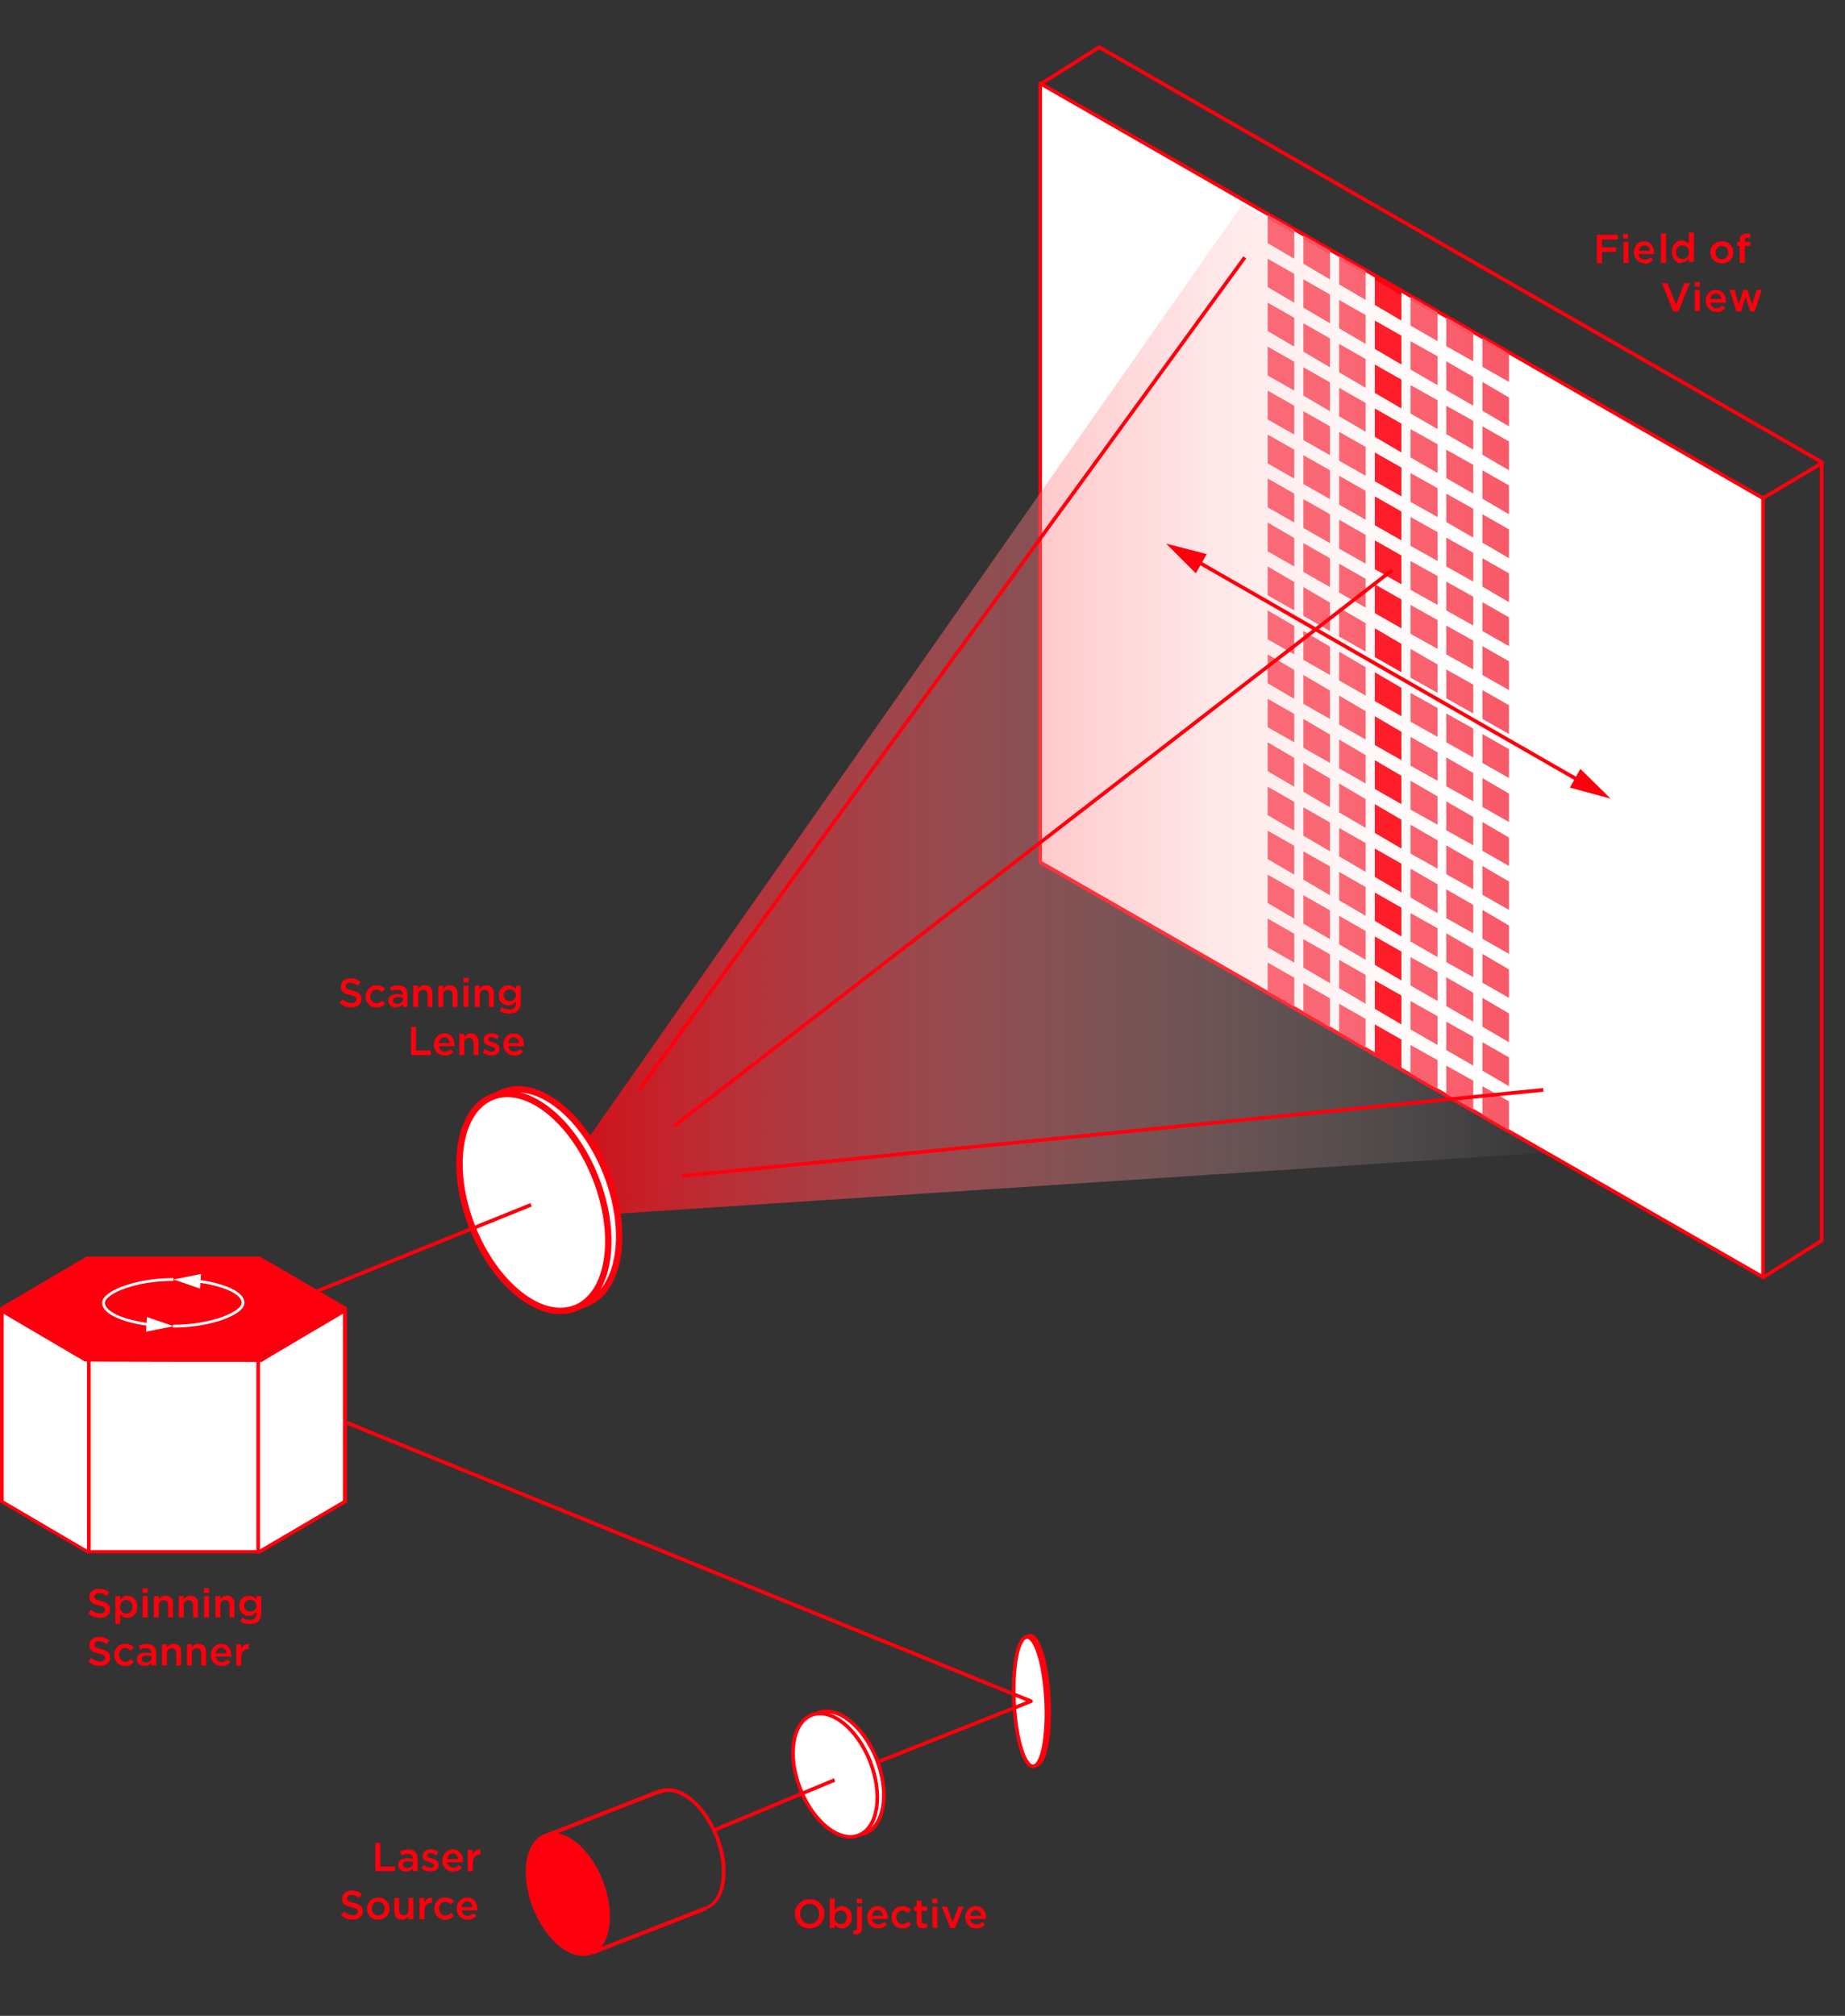 <?xml version="1.0" encoding="UTF-8"?>
<svg id="Ebene_2" data-name="Ebene 2" xmlns="http://www.w3.org/2000/svg" xmlns:xlink="http://www.w3.org/1999/xlink" viewBox="0 0 403 440.2">
  <rect x="0" y="0" width="403" height="440.2" fill="#333333" stroke="none"/>
  <defs>
    <style>
      .cls-1 {
        isolation: isolate;
      }

      .cls-2, .cls-3, .cls-4, .cls-5 {
        fill: none;
      }

      .cls-2, .cls-4 {
        stroke-width: .8px;
      }

      .cls-2, .cls-4, .cls-6, .cls-7 {
        stroke: #fe000d;
      }

      .cls-2, .cls-5 {
        stroke-linejoin: round;
      }

      .cls-3, .cls-8, .cls-9, .cls-10, .cls-11 {
        stroke-width: 0px;
      }

      .cls-8 {
        fill: url(#Unbenannter_Verlauf);
      }

      .cls-9 {
        fill: #fe000d;
      }

      .cls-4 {
        stroke-miterlimit: 10;
      }

      .cls-10 {
        fill: #f95261;
      }

      .cls-11, .cls-6, .cls-7 {
        fill: #fff;
      }

      .cls-5 {
        stroke: #fff;
        stroke-width: .6px;
      }

      .cls-6 {
        stroke-width: 1.4px;
      }

      .cls-6, .cls-7 {
        stroke-miterlimit: 10;
      }

      .cls-7 {
        stroke-width: .8px;
      }
    </style>
    <linearGradient id="Unbenannter_Verlauf" data-name="Unbenannter Verlauf" x1="120" y1="557.24" x2="342.6" y2="557.24" gradientTransform="translate(0 -401.99)" gradientUnits="userSpaceOnUse">
      <stop offset="0" stop-color="#fe000d" stop-opacity=".8"/>
      <stop offset="1" stop-color="#fff" stop-opacity="0"/>
    </linearGradient>
  </defs>
  <g>
    <ellipse class="cls-7" cx="183.85" cy="387.17" rx="8.2" ry="14.1" transform="translate(-128.59 93.78) rotate(-21.4)"/>
    <ellipse class="cls-7" cx="182.43" cy="387.65" rx="8.2" ry="14.1" transform="translate(-128.87 93.29) rotate(-21.4)"/>
  </g>
  <polygon class="cls-2" points="385.2 278.9 370.6 265.2 227.4 18.3 240.1 10.3 397.9 100.9 397.9 270.9 385.2 278.9"/>
  <polygon class="cls-11" points="385.1 278.9 227.2 188.3 227.2 18.2 385.1 108.8 385.1 278.9"/>
  <polygon class="cls-2" points="385.1 278.9 227.2 188.3 227.2 18.2 385.1 108.8 385.1 278.9"/>
  <g>
    <polygon class="cls-10" points="329.6 83.4 323.8 80.1 323.8 73.8 329.6 77.2 329.6 83.4"/>
    <polygon class="cls-10" points="329.6 93.1 323.8 89.7 323.8 83.4 329.6 86.8 329.6 93.1"/>
    <polygon class="cls-10" points="329.6 102.7 323.8 99.3 323.8 93.1 329.6 96.4 329.6 102.7"/>
    <polygon class="cls-10" points="329.6 112.3 323.8 108.9 323.8 102.7 329.6 106 329.6 112.3"/>
    <polygon class="cls-10" points="329.6 121.9 323.8 118.5 323.8 112.3 329.6 115.6 329.6 121.9"/>
    <polygon class="cls-10" points="329.6 131.5 323.8 128.1 323.8 121.9 329.6 125.2 329.6 131.5"/>
    <polygon class="cls-10" points="329.6 141.1 323.8 137.8 323.8 131.5 329.6 134.8 329.6 141.1"/>
    <polygon class="cls-10" points="329.6 150.7 323.8 147.4 323.8 141.1 329.6 144.4 329.6 150.7"/>
    <polygon class="cls-10" points="329.6 160.3 323.8 157 323.8 150.7 329.6 154 329.6 160.3"/>
    <polygon class="cls-10" points="329.6 169.9 323.8 166.6 323.8 160.3 329.6 163.6 329.6 169.9"/>
    <polygon class="cls-10" points="329.6 179.5 323.8 176.2 323.8 169.9 329.6 173.3 329.6 179.5"/>
    <polygon class="cls-10" points="329.6 189.1 323.8 185.8 323.8 179.5 329.6 182.9 329.6 189.1"/>
    <polygon class="cls-10" points="329.6 198.7 323.8 195.4 323.8 189.1 329.6 192.5 329.6 198.7"/>
    <polygon class="cls-10" points="329.6 208.3 323.8 205 323.8 198.7 329.6 202.1 329.6 208.3"/>
    <polygon class="cls-10" points="329.6 217.9 323.8 214.6 323.8 208.3 329.6 211.7 329.6 217.9"/>
    <polygon class="cls-10" points="329.6 227.6 323.8 224.2 323.8 217.9 329.6 221.3 329.6 227.6"/>
    <polygon class="cls-10" points="329.6 237.2 323.8 233.8 323.8 227.6 329.6 230.9 329.6 237.2"/>
    <polygon class="cls-10" points="329.6 246.8 323.8 243.4 323.8 237.2 329.6 240.5 329.6 246.8"/>
    <polygon class="cls-10" points="321.8 78.9 315.9 75.6 315.9 69.3 321.8 72.7 321.8 78.9"/>
    <polygon class="cls-10" points="321.8 88.6 315.9 85.2 315.9 78.9 321.8 82.3 321.8 88.6"/>
    <polygon class="cls-10" points="321.8 98.2 315.9 94.8 315.9 88.6 321.8 91.9 321.8 98.2"/>
    <polygon class="cls-10" points="321.8 107.8 315.9 104.4 315.9 98.2 321.8 101.5 321.8 107.8"/>
    <polygon class="cls-10" points="321.8 117.4 315.9 114 315.9 107.8 321.8 111.1 321.8 117.4"/>
    <polygon class="cls-10" points="321.8 127 315.9 123.7 315.9 117.4 321.8 120.7 321.8 127"/>
    <polygon class="cls-10" points="321.8 136.6 315.9 133.3 315.9 127 321.8 130.3 321.8 136.6"/>
    <polygon class="cls-10" points="321.8 146.2 315.9 142.9 315.9 136.6 321.8 139.9 321.8 146.2"/>
    <polygon class="cls-10" points="321.8 155.8 315.9 152.5 315.9 146.2 321.8 149.5 321.8 155.8"/>
    <polygon class="cls-10" points="321.8 165.4 315.9 162.1 315.9 155.8 321.8 159.1 321.8 165.4"/>
    <polygon class="cls-10" points="321.8 175 315.9 171.7 315.9 165.4 321.8 168.8 321.8 175"/>
    <polygon class="cls-10" points="321.8 184.6 315.9 181.3 315.9 175 321.8 178.4 321.8 184.6"/>
    <polygon class="cls-10" points="321.8 194.2 315.9 190.9 315.9 184.6 321.8 188 321.8 194.2"/>
    <polygon class="cls-10" points="321.8 203.8 315.9 200.5 315.9 194.2 321.8 197.6 321.8 203.8"/>
    <polygon class="cls-10" points="321.8 213.4 315.9 210.1 315.9 203.8 321.8 207.2 321.8 213.4"/>
    <polygon class="cls-10" points="321.8 223.1 315.9 219.7 315.9 213.4 321.8 216.8 321.8 223.1"/>
    <polygon class="cls-10" points="321.8 232.7 315.9 229.3 315.9 223.1 321.8 226.4 321.8 232.7"/>
    <polygon class="cls-10" points="321.8 242.3 315.9 238.9 315.9 232.7 321.8 236 321.8 242.3"/>
    <polygon class="cls-10" points="314 74.5 308.1 71.1 308.1 64.8 314 68.2 314 74.5"/>
    <polygon class="cls-10" points="314 84.1 308.1 80.7 308.1 74.5 314 77.8 314 84.1"/>
    <polygon class="cls-10" points="314 93.7 308.1 90.3 308.1 84.1 314 87.4 314 93.7"/>
    <polygon class="cls-10" points="314 103.3 308.1 99.9 308.1 93.7 314 97 314 103.3"/>
    <polygon class="cls-10" points="314 112.9 308.1 109.6 308.1 103.3 314 106.6 314 112.9"/>
    <polygon class="cls-10" points="314 122.5 308.1 119.2 308.1 112.9 314 116.2 314 122.5"/>
    <polygon class="cls-10" points="314 132.1 308.1 128.8 308.1 122.5 314 125.8 314 132.1"/>
    <polygon class="cls-10" points="314 141.7 308.1 138.4 308.1 132.1 314 135.4 314 141.7"/>
    <polygon class="cls-10" points="314 151.3 308.1 148 308.1 141.7 314 145.1 314 151.3"/>
    <polygon class="cls-10" points="314 160.9 308.1 157.6 308.1 151.3 314 154.6 314 160.9"/>
    <polygon class="cls-10" points="314 170.5 308.1 167.2 308.1 160.9 314 164.3 314 170.5"/>
    <polygon class="cls-10" points="314 180.1 308.1 176.8 308.1 170.5 314 173.9 314 180.1"/>
    <polygon class="cls-10" points="314 189.7 308.1 186.4 308.1 180.1 314 183.5 314 189.7"/>
    <polygon class="cls-10" points="314 199.4 308.1 196 308.1 189.7 314 193.1 314 199.4"/>
    <polygon class="cls-10" points="314 209 308.1 205.6 308.1 199.4 314 202.7 314 209"/>
    <polygon class="cls-10" points="314 218.6 308.1 215.2 308.1 209 314 212.3 314 218.6"/>
    <polygon class="cls-10" points="314 228.2 308.1 224.8 308.1 218.6 314 221.9 314 228.2"/>
    <polygon class="cls-10" points="314 237.8 308.1 234.4 308.1 228.2 314 231.5 314 237.8"/>
    <polygon class="cls-9" points="306.1 70 300.3 66.6 300.3 60.4 306.1 63.7 306.1 70"/>
    <polygon class="cls-9" points="306.1 79.6 300.3 76.2 300.3 70 306.1 73.3 306.1 79.6"/>
    <polygon class="cls-9" points="306.1 89.2 300.3 85.8 300.3 79.6 306.1 82.9 306.1 89.2"/>
    <polygon class="cls-9" points="306.1 98.8 300.3 95.4 300.3 89.2 306.1 92.5 306.1 98.8"/>
    <polygon class="cls-9" points="306.1 108.4 300.3 105.1 300.3 98.8 306.1 102.1 306.1 108.4"/>
    <polygon class="cls-9" points="306.1 118 300.3 114.7 300.3 108.4 306.1 111.7 306.1 118"/>
    <polygon class="cls-9" points="306.1 127.6 300.3 124.3 300.3 118 306.1 121.3 306.1 127.6"/>
    <polygon class="cls-9" points="306.1 137.2 300.3 133.9 300.3 127.6 306.1 130.9 306.1 137.2"/>
    <polygon class="cls-9" points="306.1 146.8 300.3 143.5 300.3 137.2 306.1 140.6 306.1 146.8"/>
    <polygon class="cls-9" points="306.1 156.4 300.3 153.1 300.3 146.8 306.1 150.2 306.1 156.4"/>
    <polygon class="cls-9" points="306.1 166 300.3 162.7 300.3 156.4 306.1 159.8 306.1 166"/>
    <polygon class="cls-9" points="306.1 175.6 300.3 172.3 300.3 166 306.1 169.4 306.1 175.6"/>
    <polygon class="cls-9" points="306.1 185.3 300.3 181.9 300.3 175.6 306.1 179 306.1 185.3"/>
    <polygon class="cls-9" points="306.1 194.9 300.3 191.5 300.3 185.3 306.1 188.6 306.1 194.9"/>
    <polygon class="cls-9" points="306.1 204.5 300.3 201.1 300.3 194.9 306.1 198.2 306.1 204.5"/>
    <polygon class="cls-9" points="306.1 214.1 300.3 210.7 300.3 204.5 306.1 207.8 306.1 214.1"/>
    <polygon class="cls-9" points="306.1 223.7 300.3 220.3 300.3 214.1 306.1 217.4 306.1 223.7"/>
    <polygon class="cls-9" points="306.1 233.3 300.3 229.9 300.3 223.7 306.1 227 306.1 233.3"/>
    <polygon class="cls-10" points="298.3 65.5 292.5 62.1 292.5 55.9 298.3 59.2 298.3 65.5"/>
    <polygon class="cls-10" points="298.3 75.1 292.5 71.7 292.5 65.5 298.3 68.8 298.3 75.1"/>
    <polygon class="cls-10" points="298.3 84.7 292.5 81.3 292.5 75.1 298.3 78.4 298.3 84.7"/>
    <polygon class="cls-10" points="298.3 94.3 292.5 90.9 292.5 84.7 298.3 88 298.3 94.3"/>
    <polygon class="cls-10" points="298.3 103.9 292.5 100.6 292.5 94.3 298.3 97.6 298.3 103.9"/>
    <polygon class="cls-10" points="298.3 113.5 292.5 110.2 292.5 103.9 298.3 107.2 298.3 113.5"/>
    <polygon class="cls-10" points="298.3 123.1 292.5 119.8 292.5 113.5 298.3 116.8 298.3 123.1"/>
    <polygon class="cls-10" points="298.3 132.7 292.5 129.4 292.5 123.1 298.3 126.4 298.3 132.7"/>
    <polygon class="cls-10" points="298.3 142.3 292.5 139 292.5 132.7 298.3 136.1 298.3 142.3"/>
    <polygon class="cls-10" points="298.3 151.9 292.5 148.6 292.5 142.3 298.3 145.7 298.3 151.9"/>
    <polygon class="cls-10" points="298.3 161.5 292.5 158.2 292.5 151.9 298.3 155.3 298.3 161.5"/>
    <polygon class="cls-10" points="298.3 171.1 292.5 167.8 292.5 161.5 298.3 164.9 298.3 171.1"/>
    <polygon class="cls-10" points="298.3 180.8 292.5 177.4 292.5 171.1 298.3 174.5 298.3 180.8"/>
    <polygon class="cls-10" points="298.3 190.4 292.5 187 292.5 180.8 298.3 184.1 298.3 190.4"/>
    <polygon class="cls-10" points="298.3 200 292.5 196.6 292.5 190.4 298.3 193.7 298.3 200"/>
    <polygon class="cls-10" points="298.3 209.6 292.5 206.2 292.5 200 298.3 203.3 298.3 209.6"/>
    <polygon class="cls-10" points="298.3 219.2 292.5 215.8 292.5 209.6 298.3 212.9 298.3 219.2"/>
    <polygon class="cls-10" points="298.3 228.8 292.5 225.4 292.5 219.2 298.3 222.5 298.3 228.8"/>
    <polygon class="cls-10" points="290.5 61 284.7 57.6 284.7 51.4 290.5 54.7 290.5 61"/>
    <polygon class="cls-10" points="290.5 70.6 284.7 67.2 284.7 61 290.5 64.3 290.5 70.6"/>
    <polygon class="cls-10" points="290.5 80.2 284.7 76.8 284.7 70.6 290.5 73.9 290.5 80.2"/>
    <polygon class="cls-10" points="290.5 89.8 284.7 86.4 284.7 80.2 290.5 83.5 290.5 89.8"/>
    <polygon class="cls-10" points="290.5 99.4 284.7 96.1 284.7 89.8 290.5 93.1 290.5 99.4"/>
    <polygon class="cls-10" points="290.5 109 284.7 105.7 284.7 99.4 290.5 102.7 290.5 109"/>
    <polygon class="cls-10" points="290.5 118.6 284.7 115.3 284.7 109 290.5 112.3 290.5 118.6"/>
    <polygon class="cls-10" points="290.5 128.2 284.7 124.9 284.7 118.6 290.5 121.9 290.5 128.2"/>
    <polygon class="cls-10" points="290.5 137.8 284.7 134.5 284.7 128.2 290.5 131.6 290.5 137.8"/>
    <polygon class="cls-10" points="290.5 147.4 284.7 144.1 284.7 137.8 290.5 141.2 290.5 147.4"/>
    <polygon class="cls-10" points="290.5 157 284.7 153.7 284.7 147.4 290.5 150.8 290.5 157"/>
    <polygon class="cls-10" points="290.5 166.6 284.7 163.3 284.7 157 290.5 160.4 290.5 166.6"/>
    <polygon class="cls-10" points="290.5 176.3 284.7 172.9 284.7 166.6 290.5 170 290.5 176.3"/>
    <polygon class="cls-10" points="290.5 185.9 284.7 182.5 284.7 176.3 290.5 179.6 290.5 185.9"/>
    <polygon class="cls-10" points="290.5 195.5 284.7 192.1 284.7 185.9 290.5 189.2 290.5 195.5"/>
    <polygon class="cls-10" points="290.5 205.1 284.7 201.7 284.7 195.5 290.5 198.8 290.5 205.1"/>
    <polygon class="cls-10" points="290.5 214.7 284.7 211.3 284.7 205.1 290.5 208.4 290.5 214.7"/>
    <polygon class="cls-10" points="290.5 224.3 284.7 220.9 284.7 214.7 290.5 218 290.5 224.3"/>
    <polygon class="cls-10" points="282.7 56.5 276.9 53.1 276.9 46.9 282.7 50.2 282.7 56.5"/>
    <polygon class="cls-10" points="282.7 66.1 276.9 62.7 276.9 56.5 282.7 59.8 282.7 66.1"/>
    <polygon class="cls-10" points="282.7 75.7 276.9 72.3 276.9 66.1 282.7 69.4 282.7 75.7"/>
    <polygon class="cls-10" points="282.7 85.3 276.9 82 276.9 75.7 282.7 79 282.7 85.3"/>
    <polygon class="cls-10" points="282.7 94.9 276.9 91.6 276.9 85.3 282.7 88.6 282.7 94.9"/>
    <polygon class="cls-10" points="282.7 104.5 276.9 101.2 276.9 94.9 282.7 98.2 282.7 104.5"/>
    <polygon class="cls-10" points="282.7 114.1 276.9 110.8 276.9 104.5 282.7 107.8 282.7 114.1"/>
    <polygon class="cls-10" points="282.7 123.7 276.9 120.4 276.9 114.1 282.7 117.5 282.7 123.7"/>
    <polygon class="cls-10" points="282.7 133.3 276.9 130 276.9 123.7 282.7 127.1 282.7 133.3"/>
    <polygon class="cls-10" points="282.7 142.9 276.9 139.6 276.9 133.3 282.7 136.7 282.7 142.9"/>
    <polygon class="cls-10" points="282.7 152.6 276.9 149.2 276.9 142.9 282.7 146.3 282.7 152.6"/>
    <polygon class="cls-10" points="282.7 162.1 276.9 158.8 276.9 152.6 282.7 155.9 282.7 162.1"/>
    <polygon class="cls-10" points="282.7 171.8 276.9 168.4 276.9 162.1 282.7 165.5 282.7 171.8"/>
    <polygon class="cls-10" points="282.7 181.4 276.9 178 276.9 171.8 282.7 175.1 282.7 181.4"/>
    <polygon class="cls-10" points="282.7 191 276.9 187.6 276.9 181.4 282.7 184.7 282.7 191"/>
    <polygon class="cls-10" points="282.7 200.6 276.9 197.2 276.9 191 282.7 194.3 282.7 200.6"/>
    <polygon class="cls-10" points="282.7 210.2 276.9 206.9 276.9 200.6 282.7 203.9 282.7 210.2"/>
    <polygon class="cls-10" points="282.7 219.8 276.9 216.5 276.9 210.2 282.7 213.5 282.7 219.8"/>
  </g>
  <g class="cls-1">
    <g class="cls-1">
      <g class="cls-1">
        <path class="cls-9" d="M76.75,219.99c-.98,0-1.84-.33-2.57-.99l.65-.77c.62.53,1.26.8,1.94.8.33,0,.6-.07.8-.22.2-.14.29-.33.29-.56v-.02c0-.23-.09-.41-.28-.55-.19-.13-.56-.27-1.11-.4-.35-.09-.65-.18-.88-.26-.23-.09-.45-.2-.63-.34-.19-.14-.32-.31-.41-.51-.08-.2-.13-.44-.13-.72v-.02c0-.53.2-.96.59-1.29.39-.33.9-.5,1.51-.5.84,0,1.59.26,2.24.77l-.58.82c-.57-.42-1.13-.63-1.67-.63-.31,0-.55.07-.73.21-.18.14-.27.31-.27.52v.02c0,.24.1.43.29.56.2.13.59.27,1.17.41.68.17,1.18.38,1.5.66.32.27.48.66.48,1.15v.02c0,.57-.2,1.02-.61,1.35-.4.33-.94.49-1.59.49Z"/>
        <path class="cls-9" d="M82.25,220.01c-.69,0-1.26-.23-1.72-.7-.46-.47-.69-1.03-.69-1.7v-.02c0-.67.23-1.24.69-1.72.46-.48,1.04-.71,1.73-.71.75,0,1.36.27,1.86.8l-.67.71c-.38-.39-.77-.58-1.2-.58-.38,0-.7.14-.96.43-.26.29-.39.64-.39,1.05v.02c0,.42.13.77.39,1.06.26.29.59.43,1,.43s.82-.19,1.21-.57l.64.63c-.25.28-.53.5-.82.65-.3.15-.66.22-1.08.22Z"/>
        <path class="cls-9" d="M86.46,220c-.46,0-.85-.13-1.17-.38s-.48-.61-.48-1.05v-.02c0-.49.17-.86.52-1.11.35-.25.82-.38,1.4-.38.43,0,.84.07,1.25.19v-.12c0-.33-.1-.58-.29-.75-.2-.17-.48-.26-.86-.26-.42,0-.87.1-1.33.29l-.29-.84c.57-.25,1.16-.38,1.76-.38.69,0,1.21.17,1.54.52.33.33.5.81.5,1.43v2.75h-1.04v-.58c-.38.45-.88.68-1.51.68ZM86.76,219.22c.36,0,.65-.09.89-.28.23-.18.35-.42.35-.72v-.32c-.32-.12-.67-.18-1.06-.18-.34,0-.61.07-.8.21-.19.14-.29.33-.29.57v.02c0,.22.08.39.25.51.17.13.39.19.65.19Z"/>
        <path class="cls-9" d="M90.28,219.9v-4.65h1.07v.71c.38-.54.86-.81,1.45-.81.52,0,.92.16,1.21.48.29.32.44.75.44,1.3v2.97h-1.06v-2.64c0-.36-.09-.64-.26-.84-.17-.2-.42-.29-.73-.29s-.56.1-.76.31c-.19.21-.29.49-.29.84v2.62h-1.07Z"/>
        <path class="cls-9" d="M95.74,219.9v-4.65h1.07v.71c.38-.54.86-.81,1.45-.81.52,0,.92.16,1.21.48.29.32.44.75.44,1.3v2.97h-1.06v-2.64c0-.36-.09-.64-.26-.84-.17-.2-.42-.29-.73-.29s-.56.1-.76.31c-.19.21-.29.49-.29.84v2.62h-1.07Z"/>
        <path class="cls-9" d="M101.22,214.54v-1.01h1.14v1.01h-1.14ZM101.26,219.9v-4.65h1.07v4.65h-1.07Z"/>
        <path class="cls-9" d="M103.71,219.9v-4.65h1.07v.71c.38-.54.86-.81,1.45-.81.52,0,.92.16,1.21.48.29.32.44.75.44,1.3v2.97h-1.06v-2.64c0-.36-.09-.64-.26-.84-.17-.2-.42-.29-.73-.29s-.56.1-.76.31c-.19.21-.29.49-.29.84v2.62h-1.07Z"/>
        <path class="cls-9" d="M111.24,221.33c-.77,0-1.47-.18-2.08-.55l.4-.8c.53.32,1.08.48,1.65.48.48,0,.84-.12,1.09-.36.25-.24.38-.59.38-1.06v-.35c-.44.56-.99.85-1.64.85-.57,0-1.07-.2-1.49-.59-.42-.4-.62-.92-.62-1.58v-.02c0-.66.21-1.19.63-1.58.42-.4.91-.6,1.48-.6.65,0,1.19.26,1.63.79v-.7h1.06v3.7c0,.77-.2,1.36-.59,1.75-.42.42-1.05.62-1.91.62ZM111.33,218.62c.38,0,.7-.12.96-.36.27-.24.4-.55.4-.92v-.02c0-.37-.13-.67-.4-.91-.26-.24-.59-.36-.97-.36s-.69.12-.94.35c-.25.23-.38.54-.38.92v.02c0,.38.13.68.38.92.25.24.57.36.94.36Z"/>
      </g>
    </g>
    <g class="cls-1">
      <g class="cls-1">
        <path class="cls-9" d="M89.79,230.4v-6.16h1.08v5.17h3.24v.99h-4.32Z"/>
        <path class="cls-9" d="M97.16,230.51c-.68,0-1.25-.22-1.7-.67-.45-.45-.68-1.03-.68-1.74v-.02c0-.67.21-1.25.64-1.72s.97-.7,1.63-.7c.7,0,1.25.24,1.64.72.39.48.58,1.07.58,1.78,0,.06,0,.16-.02.3h-3.41c.06.37.21.66.45.87.24.21.54.31.89.31.46,0,.88-.18,1.26-.55l.62.55c-.48.58-1.11.87-1.9.87ZM95.83,227.75h2.38c-.04-.36-.16-.65-.36-.88-.21-.23-.48-.34-.82-.34s-.59.11-.81.34c-.22.23-.35.52-.4.88Z"/>
        <path class="cls-9" d="M100.33,230.4v-4.65h1.07v.71c.38-.54.86-.81,1.45-.81.52,0,.92.16,1.21.48.29.32.44.75.44,1.3v2.97h-1.06v-2.64c0-.36-.09-.64-.26-.84-.17-.2-.42-.29-.73-.29s-.56.1-.76.31c-.19.21-.29.49-.29.84v2.62h-1.07Z"/>
        <path class="cls-9" d="M107.39,230.49c-.74,0-1.4-.23-1.97-.7l.48-.72c.52.38,1.02.57,1.52.57.23,0,.41-.04.53-.14.13-.09.19-.21.19-.37v-.02c0-.22-.31-.43-.93-.62-.05-.02-.08-.03-.11-.04-.21-.06-.39-.12-.53-.18-.14-.06-.29-.14-.44-.24-.16-.1-.27-.23-.36-.39-.08-.16-.12-.34-.12-.55v-.02c0-.43.16-.78.47-1.04.31-.26.71-.39,1.18-.39.6,0,1.17.18,1.71.53l-.42.76c-.48-.29-.92-.44-1.31-.44-.2,0-.36.04-.48.13s-.18.2-.18.33v.02c0,.15.08.26.24.35.16.08.4.18.72.29.04.01.07.02.09.03.21.06.38.13.52.19.14.06.29.15.44.25.16.11.27.23.36.39.08.15.12.33.12.53v.02c0,.47-.16.83-.48,1.08-.32.25-.74.38-1.24.38Z"/>
        <path class="cls-9" d="M112.34,230.51c-.68,0-1.25-.22-1.7-.67-.45-.45-.68-1.03-.68-1.74v-.02c0-.67.21-1.25.64-1.72s.97-.7,1.63-.7c.7,0,1.25.24,1.64.72.39.48.58,1.07.58,1.78,0,.06,0,.16-.02.3h-3.41c.06.37.21.66.45.87.24.21.54.31.89.31.46,0,.88-.18,1.26-.55l.62.55c-.48.58-1.11.87-1.9.87ZM111.01,227.75h2.38c-.04-.36-.16-.65-.36-.88-.21-.23-.48-.34-.82-.34s-.59.11-.81.34c-.22.23-.35.52-.4.88Z"/>
      </g>
    </g>
  </g>
  <g class="cls-1">
    <g class="cls-1">
      <g class="cls-1">
        <path class="cls-9" d="M21.85,353.29c-.98,0-1.84-.33-2.57-.99l.65-.77c.62.53,1.26.8,1.94.8.33,0,.6-.07.8-.22.2-.14.29-.33.29-.56v-.02c0-.23-.09-.41-.28-.55-.19-.13-.56-.27-1.11-.4-.35-.09-.65-.18-.88-.26-.23-.09-.45-.2-.63-.34-.19-.14-.32-.31-.41-.51-.08-.2-.13-.44-.13-.72v-.02c0-.53.2-.96.59-1.29.39-.33.9-.5,1.51-.5.84,0,1.59.26,2.24.77l-.58.82c-.57-.42-1.13-.63-1.67-.63-.31,0-.55.07-.73.21-.18.14-.27.31-.27.52v.02c0,.24.1.43.29.56.2.13.59.27,1.17.41.68.17,1.18.38,1.5.66.32.27.48.66.48,1.15v.02c0,.57-.2,1.02-.61,1.35-.4.33-.94.49-1.59.49Z"/>
        <path class="cls-9" d="M25.19,354.61v-6.05h1.07v.77c.41-.58.94-.87,1.58-.87.58,0,1.09.22,1.51.65.43.43.64,1.02.64,1.76v.02c0,.73-.21,1.32-.64,1.76-.43.44-.93.66-1.52.66-.65,0-1.17-.27-1.58-.82v2.13h-1.07ZM27.59,352.37c.38,0,.69-.14.95-.41.26-.27.38-.63.38-1.08v-.02c0-.44-.13-.8-.39-1.07-.26-.28-.57-.41-.94-.41s-.69.14-.96.42c-.27.28-.4.64-.4,1.07v.02c0,.43.13.79.4,1.07s.59.42.96.42Z"/>
        <path class="cls-9" d="M31.12,347.84v-1.01h1.14v1.01h-1.14ZM31.16,353.2v-4.65h1.07v4.65h-1.07Z"/>
        <path class="cls-9" d="M33.61,353.2v-4.65h1.07v.71c.38-.54.86-.81,1.45-.81.52,0,.92.16,1.21.48.29.32.44.75.44,1.3v2.97h-1.06v-2.64c0-.36-.09-.64-.26-.84-.17-.2-.42-.29-.73-.29s-.56.1-.76.31c-.19.21-.29.49-.29.84v2.62h-1.07Z"/>
        <path class="cls-9" d="M39.07,353.2v-4.65h1.07v.71c.38-.54.86-.81,1.45-.81.52,0,.92.16,1.21.48.29.32.44.75.44,1.3v2.97h-1.06v-2.64c0-.36-.09-.64-.26-.84-.17-.2-.42-.29-.73-.29s-.56.1-.76.31c-.19.21-.29.49-.29.84v2.62h-1.07Z"/>
        <path class="cls-9" d="M44.55,347.84v-1.01h1.14v1.01h-1.14ZM44.59,353.2v-4.65h1.07v4.65h-1.07Z"/>
        <path class="cls-9" d="M47.04,353.2v-4.65h1.07v.71c.38-.54.86-.81,1.45-.81.52,0,.92.16,1.21.48.29.32.44.75.44,1.3v2.97h-1.06v-2.64c0-.36-.09-.64-.26-.84-.17-.2-.42-.29-.73-.29s-.56.1-.76.31c-.19.21-.29.49-.29.84v2.62h-1.07Z"/>
        <path class="cls-9" d="M54.57,354.63c-.77,0-1.47-.18-2.08-.55l.4-.8c.53.32,1.08.48,1.65.48.48,0,.84-.12,1.09-.36.25-.24.38-.59.38-1.06v-.35c-.44.56-.99.85-1.64.85-.57,0-1.07-.2-1.49-.59-.42-.4-.62-.92-.62-1.58v-.02c0-.66.21-1.19.63-1.58.42-.4.91-.6,1.48-.6.65,0,1.19.26,1.63.79v-.7h1.06v3.7c0,.77-.2,1.36-.59,1.75-.42.42-1.05.62-1.91.62ZM54.66,351.92c.38,0,.7-.12.96-.36.27-.24.4-.55.4-.92v-.02c0-.37-.13-.67-.4-.91-.26-.24-.59-.36-.97-.36s-.69.12-.94.35c-.25.23-.38.54-.38.92v.02c0,.38.13.68.38.92.25.24.57.36.94.36Z"/>
      </g>
    </g>
    <g class="cls-1">
      <g class="cls-1">
        <path class="cls-9" d="M21.85,363.79c-.98,0-1.84-.33-2.57-.99l.65-.77c.62.53,1.26.8,1.94.8.33,0,.6-.07.8-.22.2-.14.29-.33.29-.56v-.02c0-.23-.09-.41-.28-.55-.19-.13-.56-.27-1.11-.4-.35-.09-.65-.18-.88-.26-.23-.09-.45-.2-.63-.34-.19-.14-.32-.31-.41-.51-.08-.2-.13-.44-.13-.72v-.02c0-.53.2-.96.59-1.29.39-.33.9-.5,1.51-.5.84,0,1.59.26,2.24.77l-.58.82c-.57-.42-1.13-.63-1.67-.63-.31,0-.55.07-.73.21-.18.14-.27.31-.27.52v.02c0,.24.1.43.29.56.2.13.59.27,1.17.41.68.17,1.18.38,1.5.66.32.27.48.66.48,1.15v.02c0,.57-.2,1.02-.61,1.35-.4.33-.94.49-1.59.49Z"/>
        <path class="cls-9" d="M27.35,363.81c-.69,0-1.26-.23-1.72-.7-.46-.47-.69-1.03-.69-1.7v-.02c0-.67.23-1.24.69-1.72.46-.48,1.04-.71,1.73-.71.75,0,1.36.27,1.86.8l-.67.71c-.38-.39-.77-.58-1.2-.58-.38,0-.7.14-.96.43-.26.29-.39.64-.39,1.05v.02c0,.42.13.77.39,1.06.26.29.59.43,1,.43s.82-.19,1.21-.57l.64.63c-.25.28-.53.5-.82.65-.3.15-.66.22-1.08.22Z"/>
        <path class="cls-9" d="M31.56,363.8c-.46,0-.85-.13-1.17-.38s-.48-.61-.48-1.05v-.02c0-.49.17-.86.52-1.11.35-.25.82-.38,1.4-.38.43,0,.84.07,1.25.19v-.12c0-.33-.1-.58-.29-.75-.2-.17-.48-.26-.86-.26-.42,0-.87.1-1.33.29l-.29-.84c.57-.25,1.16-.38,1.76-.38.69,0,1.21.17,1.54.52.33.33.5.81.5,1.43v2.75h-1.04v-.58c-.38.45-.88.68-1.51.68ZM31.86,363.02c.36,0,.65-.09.89-.28.23-.18.35-.42.35-.72v-.32c-.32-.12-.67-.18-1.06-.18-.34,0-.61.07-.8.21-.19.14-.29.33-.29.57v.02c0,.22.08.39.25.51.17.13.39.19.65.19Z"/>
        <path class="cls-9" d="M35.38,363.7v-4.65h1.07v.71c.38-.54.86-.81,1.45-.81.52,0,.92.16,1.21.48.29.32.44.75.44,1.3v2.97h-1.06v-2.64c0-.36-.09-.64-.26-.84-.17-.2-.42-.29-.73-.29s-.56.1-.76.31c-.19.21-.29.49-.29.84v2.62h-1.07Z"/>
        <path class="cls-9" d="M40.84,363.7v-4.65h1.07v.71c.38-.54.86-.81,1.45-.81.52,0,.92.16,1.21.48.29.32.44.75.44,1.3v2.97h-1.06v-2.64c0-.36-.09-.64-.26-.84-.17-.2-.42-.29-.73-.29s-.56.1-.76.31c-.19.21-.29.49-.29.84v2.62h-1.07Z"/>
        <path class="cls-9" d="M48.43,363.81c-.68,0-1.25-.22-1.7-.67-.45-.45-.68-1.03-.68-1.74v-.02c0-.67.21-1.25.64-1.72s.97-.7,1.63-.7c.7,0,1.25.24,1.64.72.39.48.58,1.07.58,1.78,0,.06,0,.16-.02.3h-3.41c.06.37.21.66.45.87.24.21.54.31.89.31.46,0,.88-.18,1.26-.55l.62.55c-.48.58-1.11.87-1.9.87ZM47.1,361.05h2.38c-.04-.36-.16-.65-.36-.88-.21-.23-.48-.34-.82-.34s-.59.11-.81.34c-.22.23-.35.52-.4.88Z"/>
        <path class="cls-9" d="M51.61,363.7v-4.65h1.07v1.05c.33-.79.88-1.17,1.65-1.13v1.13h-.06c-.48,0-.87.16-1.15.47-.29.31-.43.77-.43,1.37v1.77h-1.07Z"/>
      </g>
    </g>
  </g>
  <g class="cls-1">
    <g class="cls-1">
      <g class="cls-1">
        <path class="cls-9" d="M81.99,408.6v-6.16h1.08v5.17h3.24v.99h-4.32Z"/>
        <path class="cls-9" d="M88.65,408.7c-.46,0-.85-.13-1.17-.38s-.48-.61-.48-1.05v-.02c0-.49.17-.86.52-1.11.35-.25.82-.38,1.4-.38.43,0,.84.07,1.25.19v-.12c0-.33-.1-.58-.29-.75-.2-.17-.48-.26-.86-.26-.42,0-.87.1-1.33.29l-.29-.84c.57-.25,1.16-.38,1.76-.38.69,0,1.21.17,1.54.52.33.33.5.81.5,1.43v2.75h-1.04v-.58c-.38.45-.88.68-1.51.68ZM88.94,407.92c.36,0,.65-.09.89-.28.23-.18.35-.42.35-.72v-.32c-.32-.12-.67-.18-1.06-.18-.34,0-.61.07-.8.21-.19.14-.29.33-.29.57v.02c0,.22.08.39.25.51.17.13.39.19.65.19Z"/>
        <path class="cls-9" d="M94.07,408.69c-.74,0-1.4-.23-1.97-.7l.48-.72c.52.38,1.02.57,1.52.57.23,0,.41-.04.53-.14.13-.09.19-.21.19-.37v-.02c0-.22-.31-.43-.93-.62-.05-.02-.08-.03-.11-.04-.21-.06-.39-.12-.53-.18-.14-.06-.29-.14-.44-.24-.16-.1-.27-.23-.36-.39-.08-.16-.12-.34-.12-.55v-.02c0-.43.16-.78.47-1.04.31-.26.71-.39,1.18-.39.6,0,1.17.18,1.71.53l-.42.76c-.48-.29-.92-.44-1.31-.44-.2,0-.36.04-.48.13s-.18.2-.18.33v.02c0,.15.08.26.24.35.16.08.4.18.72.29.04.01.07.02.09.03.21.06.38.13.52.19.14.06.29.15.44.25.16.11.27.23.36.39.08.15.12.33.12.53v.02c0,.47-.16.83-.48,1.08-.32.25-.74.38-1.24.38Z"/>
        <path class="cls-9" d="M99.01,408.71c-.68,0-1.25-.22-1.7-.67-.45-.45-.68-1.03-.68-1.74v-.02c0-.67.21-1.25.64-1.72s.97-.7,1.63-.7c.7,0,1.25.24,1.64.72.39.48.58,1.07.58,1.78,0,.06,0,.16-.02.3h-3.41c.06.37.21.66.45.87.24.21.54.31.89.31.46,0,.88-.18,1.26-.55l.62.55c-.48.58-1.11.87-1.9.87ZM97.68,405.95h2.38c-.04-.36-.16-.65-.36-.88-.21-.23-.48-.34-.82-.34s-.59.11-.81.34c-.22.23-.35.52-.4.88Z"/>
        <path class="cls-9" d="M102.19,408.6v-4.65h1.07v1.05c.33-.79.88-1.17,1.65-1.13v1.13h-.06c-.48,0-.87.16-1.15.47-.29.31-.43.77-.43,1.37v1.77h-1.07Z"/>
      </g>
    </g>
    <g class="cls-1">
      <g class="cls-1">
        <path class="cls-9" d="M77.05,419.19c-.98,0-1.84-.33-2.57-.99l.65-.77c.62.53,1.26.8,1.94.8.33,0,.6-.07.8-.22.2-.14.29-.33.29-.56v-.02c0-.23-.09-.41-.28-.55-.19-.13-.56-.27-1.11-.4-.35-.09-.65-.18-.88-.26-.23-.09-.45-.2-.63-.34-.19-.14-.32-.31-.41-.51-.08-.2-.13-.44-.13-.72v-.02c0-.53.2-.96.59-1.29.39-.33.9-.5,1.51-.5.84,0,1.59.26,2.24.77l-.58.82c-.57-.42-1.13-.63-1.67-.63-.31,0-.55.07-.73.21-.18.14-.27.31-.27.52v.02c0,.24.1.43.29.56.2.13.59.27,1.17.41.68.17,1.18.38,1.5.66.32.27.48.66.48,1.15v.02c0,.57-.2,1.02-.61,1.35-.4.33-.94.49-1.59.49Z"/>
        <path class="cls-9" d="M82.61,419.21c-.7,0-1.29-.23-1.76-.7-.47-.47-.7-1.03-.7-1.7v-.02c0-.67.24-1.25.71-1.72.48-.47,1.06-.71,1.77-.71s1.29.23,1.76.7.71,1.04.71,1.71v.02c0,.67-.24,1.24-.71,1.71-.48.47-1.07.71-1.78.71ZM82.63,418.27c.42,0,.76-.14,1.02-.43s.39-.63.39-1.04v-.02c0-.42-.14-.77-.4-1.06-.27-.29-.61-.44-1.02-.44s-.75.14-1.01.43c-.26.29-.39.64-.39,1.05v.02c0,.41.13.76.4,1.05.27.29.61.44,1.01.44Z"/>
        <path class="cls-9" d="M87.78,419.2c-.52,0-.92-.16-1.21-.48-.29-.32-.44-.76-.44-1.3v-2.96h1.06v2.64c0,.36.09.64.26.83.17.2.42.29.73.29s.56-.1.76-.3c.19-.2.29-.48.29-.84v-2.62h1.07v4.65h-1.07v-.72c-.37.55-.85.82-1.45.82Z"/>
        <path class="cls-9" d="M91.63,419.1v-4.65h1.07v1.05c.33-.79.88-1.17,1.65-1.13v1.13h-.06c-.48,0-.87.16-1.15.47-.29.31-.43.77-.43,1.37v1.77h-1.07Z"/>
        <path class="cls-9" d="M97.26,419.21c-.69,0-1.26-.23-1.72-.7-.46-.47-.69-1.03-.69-1.7v-.02c0-.67.23-1.24.69-1.72.46-.48,1.04-.71,1.73-.71.75,0,1.36.27,1.86.8l-.67.71c-.38-.39-.77-.58-1.2-.58-.38,0-.7.14-.96.43-.26.29-.39.64-.39,1.05v.02c0,.42.13.77.39,1.06.26.29.59.43,1,.43s.82-.19,1.21-.57l.64.63c-.25.28-.53.5-.82.65-.3.15-.66.22-1.08.22Z"/>
        <path class="cls-9" d="M102.14,419.21c-.68,0-1.25-.22-1.7-.67-.45-.45-.68-1.03-.68-1.74v-.02c0-.67.21-1.25.64-1.72s.97-.7,1.63-.7c.7,0,1.25.24,1.64.72.39.48.58,1.07.58,1.78,0,.06,0,.16-.02.3h-3.41c.06.37.21.66.45.87.24.21.54.31.89.31.46,0,.88-.18,1.26-.55l.62.55c-.48.58-1.11.87-1.9.87ZM100.81,416.45h2.38c-.04-.36-.16-.65-.36-.88-.21-.23-.48-.34-.82-.34s-.59.11-.81.34c-.22.23-.35.52-.4.88Z"/>
      </g>
    </g>
  </g>
  <g class="cls-1">
    <g class="cls-1">
      <g class="cls-1">
        <path class="cls-9" d="M179.15,420.17c-.61.62-1.38.93-2.31.93s-1.7-.31-2.31-.92c-.6-.62-.91-1.36-.91-2.24v-.02c0-.88.31-1.63.92-2.25.61-.62,1.38-.93,2.31-.93s1.7.31,2.31.92c.6.62.91,1.36.91,2.24v.02c0,.88-.31,1.63-.92,2.25ZM175.35,419.47c.4.42.9.63,1.5.63s1.1-.21,1.49-.62c.39-.42.59-.93.59-1.54v-.02c0-.61-.2-1.13-.59-1.55-.4-.42-.9-.63-1.5-.63s-1.1.21-1.49.62c-.39.42-.59.93-.59,1.54v.02c0,.61.2,1.13.59,1.55Z"/>
        <path class="cls-9" d="M183.9,421.1c-.65,0-1.17-.27-1.58-.82v.72h-1.07v-6.42h1.07v2.55c.41-.58.94-.87,1.58-.87.58,0,1.09.22,1.51.65.43.43.64,1.02.64,1.76v.02c0,.73-.21,1.32-.64,1.76-.43.44-.93.66-1.52.66ZM183.64,420.17c.38,0,.69-.14.95-.41.26-.27.38-.63.38-1.08v-.02c0-.44-.13-.8-.39-1.07-.26-.28-.57-.41-.94-.41s-.69.14-.96.42c-.27.28-.4.64-.4,1.07v.02c0,.43.13.79.4,1.07s.59.42.96.42Z"/>
        <path class="cls-9" d="M186.93,422.43c-.16,0-.33-.01-.52-.04v-.85c.11.02.21.03.3.03.33,0,.49-.19.49-.56v-4.65h1.07v4.71c0,.92-.45,1.37-1.35,1.37ZM187.17,415.64v-1.01h1.14v1.01h-1.14Z"/>
        <path class="cls-9" d="M191.8,421.11c-.68,0-1.25-.22-1.7-.67-.45-.45-.68-1.03-.68-1.74v-.02c0-.67.21-1.25.64-1.72s.97-.7,1.63-.7c.7,0,1.25.24,1.64.72.39.48.58,1.07.58,1.78,0,.06,0,.16-.02.3h-3.41c.06.37.21.66.45.87.24.21.54.31.89.31.46,0,.88-.18,1.26-.55l.62.55c-.48.58-1.11.87-1.9.87ZM190.47,418.35h2.38c-.04-.36-.16-.65-.36-.88-.21-.23-.48-.34-.82-.34s-.59.11-.81.34c-.22.23-.35.52-.4.88Z"/>
        <path class="cls-9" d="M197.13,421.11c-.69,0-1.26-.23-1.72-.7-.46-.47-.69-1.03-.69-1.7v-.02c0-.67.23-1.24.69-1.72.46-.48,1.04-.71,1.73-.71.75,0,1.36.27,1.86.8l-.67.71c-.38-.39-.77-.58-1.2-.58-.38,0-.7.14-.96.43-.26.29-.39.64-.39,1.05v.02c0,.42.13.77.39,1.06.26.29.59.43,1,.43s.82-.19,1.21-.57l.64.63c-.25.28-.53.5-.82.65-.3.15-.66.22-1.08.22Z"/>
        <path class="cls-9" d="M201.57,421.08c-.89,0-1.34-.45-1.34-1.36v-2.45h-.59v-.92h.59v-1.28h1.06v1.28h1.25v.92h-1.25v2.28c0,.39.19.58.57.58.23,0,.45-.05.66-.16v.87c-.28.16-.6.24-.96.24Z"/>
        <path class="cls-9" d="M203.64,415.64v-1.01h1.14v1.01h-1.14ZM203.68,421v-4.65h1.07v4.65h-1.07Z"/>
        <path class="cls-9" d="M207.61,421.04l-1.91-4.68h1.14l1.25,3.41,1.26-3.41h1.12l-1.9,4.68h-.96Z"/>
        <path class="cls-9" d="M213.25,421.11c-.68,0-1.25-.22-1.7-.67-.45-.45-.68-1.03-.68-1.74v-.02c0-.67.21-1.25.64-1.72.43-.47.97-.7,1.63-.7.7,0,1.25.24,1.64.72.39.48.58,1.07.58,1.78,0,.06,0,.16-.02.3h-3.41c.06.37.21.66.45.87.24.21.54.31.89.31.46,0,.88-.18,1.26-.55l.62.55c-.48.58-1.11.87-1.9.87ZM211.92,418.35h2.38c-.04-.36-.16-.65-.36-.88-.21-.23-.48-.34-.82-.34s-.59.11-.81.34c-.22.23-.35.52-.4.88Z"/>
      </g>
    </g>
  </g>
  <g>
    <path class="cls-9" d="M348.8,57.4v-6.1h4.6v1h-3.5v1.7h3.1v1h-3.1v2.5h-1.1v-.1Z"/>
    <path class="cls-9" d="M354.5,52.1v-1h1.1v1h-1.1ZM354.6,57.4v-4.6h1.1v4.6h-1.1Z"/>
    <path class="cls-9" d="M359.3,57.5c-.7,0-1.2-.2-1.7-.7s-.7-1-.7-1.7h0c0-.7.2-1.3.6-1.7.4-.5,1-.7,1.6-.7s1.2.2,1.6.7.6,1.1.6,1.8,0,.2,0,.3h-3.4c0,.4.2.7.5.9.2.2.5.3.9.3s.9-.2,1.2-.5l.6.5c-.5.6-1.1.9-1.9.9h0l.1-.1ZM358,54.8h2.4c0-.4-.2-.7-.4-.9-.2-.2-.5-.3-.8-.3s-.6.1-.8.3-.4.5-.4.9h0Z"/>
    <path class="cls-9" d="M362.8,57.4v-6.4h1.1v6.4h-1.1Z"/>
    <path class="cls-9" d="M367.3,57.5c-.6,0-1.1-.2-1.5-.7-.4-.4-.6-1-.6-1.8h0c0-.8.2-1.3.6-1.8.4-.4.9-.7,1.5-.7s1.2.3,1.6.8v-2.5h1.1v6.4h-1.1v-.8c-.4.6-.9.9-1.6.9h0v.2ZM366.6,56.2c.3.3.6.4.9.4s.7-.1,1-.4c.3-.3.4-.6.4-1.1h0c0-.5-.1-.8-.4-1.1s-.6-.4-1-.4-.7.1-1,.4-.4.6-.4,1.1h0c0,.5.1.8.4,1.1h.1Z"/>
    <path class="cls-9" d="M376.1,57.5c-.7,0-1.3-.2-1.8-.7s-.7-1-.7-1.7h0c0-.7.2-1.3.7-1.7.5-.5,1.1-.7,1.8-.7s1.3.2,1.8.7.7,1,.7,1.7h0c0,.7-.2,1.2-.7,1.7s-1.1.7-1.8.7h0ZM376.1,56.6c.4,0,.8-.1,1-.4.3-.3.4-.6.4-1h0c0-.4-.1-.8-.4-1.1s-.6-.4-1-.4-.8.1-1,.4-.4.6-.4,1h0c0,.4.1.8.4,1.1s.6.4,1,.4h0Z"/>
    <path class="cls-9" d="M380,57.4v-3.7h-.6v-.9h.6v-.3c0-.5.1-.9.4-1.1.2-.2.6-.4,1-.4s.6,0,.9.1v.9c-.2,0-.4-.1-.6-.1-.4,0-.6.2-.6.7v.2h1.2v.9h-1.2v3.7h-1.1,0Z"/>
    <path class="cls-9" d="M365.5,68l-2.5-6.2h1.2l1.9,4.7,1.8-4.7h1.2l-2.5,6.2h-1.1Z"/>
    <path class="cls-9" d="M370.2,62.6v-1h1.1v1h-1.1ZM370.2,67.9v-4.6h1.1v4.6h-1.1Z"/>
    <path class="cls-9" d="M375,68.1c-.7,0-1.2-.2-1.7-.7-.5-.4-.7-1-.7-1.7h0c0-.7.2-1.3.6-1.7.4-.5,1-.7,1.6-.7s1.2.2,1.6.7.6,1.1.6,1.8,0,.2,0,.3h-3.4c0,.4.2.7.5.9.2.2.5.3.9.3s.9-.2,1.2-.6l.6.6c-.5.6-1.1.9-1.9.9h0l.1-.1ZM373.6,65.3h2.4c0-.4-.2-.7-.4-.9-.2-.2-.5-.3-.8-.3s-.6.1-.8.3c-.2.2-.4.5-.4.9h0Z"/>
    <path class="cls-9" d="M379.3,68l-1.5-4.7h1.1l.9,3.2,1-3.2h.9l1,3.2,1-3.2h1.1l-1.5,4.7h-1l-1-3.2-1,3.2h-1Z"/>
  </g>
  <polygon class="cls-8" points="120 260.7 271.4 44.6 342.6 85.3 342.2 251.4 121.8 265.9 120 260.7"/>
  <polygon class="cls-3" points="118.9 280.7 343.3 252.4 385.7 20.8 208.7 20.8 118.9 280.7"/>
  <line class="cls-2" x1="148.9" y1="256.8" x2="337.1" y2="238"/>
  <g>
    <path class="cls-11" d="M229,369.5c.6,7.7-.4,14.8-2.3,15.8s-3.9-4.4-4.5-12.2.4-14.8,2.3-15.8,3.9,4.4,4.5,12.2"/>
    <path class="cls-4" d="M229,369.5c.6,7.7-.4,14.8-2.3,15.8s-3.9-4.4-4.5-12.2.4-14.8,2.3-15.8,3.9,4.4,4.5,12.2Z"/>
    <path class="cls-11" d="M228.4,369.8c.6,7.7-.4,14.8-2.3,15.8s-3.9-4.4-4.5-12.2.4-14.8,2.3-15.8,3.9,4.4,4.5,12.2"/>
    <path class="cls-4" d="M228.4,369.8c.6,7.7-.4,14.8-2.3,15.8s-3.9-4.4-4.5-12.2.4-14.8,2.3-15.8,3.9,4.4,4.5,12.2Z"/>
  </g>
  <line class="cls-2" x1="139.6" y1="238" x2="271.9" y2="56.2"/>
  <line class="cls-2" x1="147.2" y1="245.9" x2="304.1" y2="124.5"/>
  <line class="cls-2" x1="156.1" y1="399.6" x2="182.3" y2="388.7"/>
  <line class="cls-4" x1="384.9" y1="108.9" x2="398" y2="101.1"/>
  <g>
    <g>
      <g>
        <polygon class="cls-11" points="19 338.8 .4 327.9 .4 286.2 18.8 297 56.9 297 75.4 286.2 75.4 327.9 56.7 338.8 19 338.8"/>
        <path class="cls-9" d="M.8,286.9l17.7,10.4h.2c0,.1,38.3.1,38.3.1h.2c0-.1,17.7-10.5,17.7-10.5v40.8l-18.4,10.8H19.2l-18.4-10.8v-40.8M75.8,285.5l-18.9,11.1H19l-19-11.1v42.6l19,11.1h37.9l18.9-11.1v-42.6h0Z"/>
      </g>
      <polyline class="cls-9" points="19.8 296.6 19 296.6 19 339.2 19.8 339.2 19.8 296.6"/>
      <polyline class="cls-9" points="56 339.2 56.8 339.2 56.8 296.6 56 296.6 56 339.2"/>
    </g>
    <polygon class="cls-9" points="56.8 274.4 18.9 274.4 0 285.5 18.9 296.6 56.8 296.6 75.8 285.5 56.8 274.4"/>
  </g>
  <g>
    <g>
      <path class="cls-5" d="M42.7,279.7c6,.7,10.4,2.6,10.4,4.8s-6.8,5.1-15.3,5.1"/>
      <polygon class="cls-11" points="43.7 281.4 37.9 279.4 43.9 278.2 43.7 281.4"/>
    </g>
    <g>
      <path class="cls-5" d="M33,289.3c-6-.7-10.4-2.6-10.4-4.8s6.8-5.1,15.3-5.1"/>
      <polygon class="cls-11" points="32.1 287.6 37.9 289.6 31.9 290.8 32.1 287.6"/>
    </g>
  </g>
  <g>
    <line class="cls-2" x1="261" y1="122.3" x2="345.5" y2="170.8"/>
    <polygon class="cls-9" points="261.2 125.2 254.7 118.7 263.6 121 261.2 125.2"/>
    <polygon class="cls-9" points="342.9 172 351.8 174.4 345.2 167.9 342.9 172"/>
  </g>
  <polyline class="cls-2" points="75.8 310.7 225.2 371.5 191.9 384.7"/>
  <g>
    <ellipse class="cls-9" cx="124.04" cy="413.66" rx="8.2" ry="14.1" transform="translate(-142.38 73.78) rotate(-21.4)"/>
    <path class="cls-9" d="M129.2,426l.3.8,24.9-9.7-.3-.8-24.9,9.7M153.6,416.9h.8c4.2-1.5,5.4-8.8,2.5-16-1.4-3.6-3.6-6.6-5.9-8.4s-4.8-2.5-6.9-1.7l-.6.5.4.5.6-.2c1.8-.7,3.9-.1,6.1,1.6,2.3,1.8,4.3,4.7,5.6,8.1,2.6,6.7,1.7,13.6-2.1,15.1l-.4.2v.5M144.4,391.5l-.3-.8-25.3,9.9.3.8,25.3-9.9M154.1,416.3l.3.8h0l-.3-.8h0ZM153.6,416.9h.8c0,.1-.8,0-.8,0h0ZM144.1,390.8l.3.8-.3-.8h0ZM144.1,390.8l-.6.5.6-.5h0Z"/>
  </g>
  <ellipse class="cls-6" cx="118.99" cy="261.57" rx="14.5" ry="24.8" transform="translate(-87.24 61.45) rotate(-21.4)"/>
  <ellipse class="cls-6" cx="116.62" cy="262.58" rx="14.5" ry="24.8" transform="translate(-87.77 60.66) rotate(-21.4)"/>
  <line class="cls-2" x1="37.9" y1="294.6" x2="116" y2="263.1"/>
</svg>